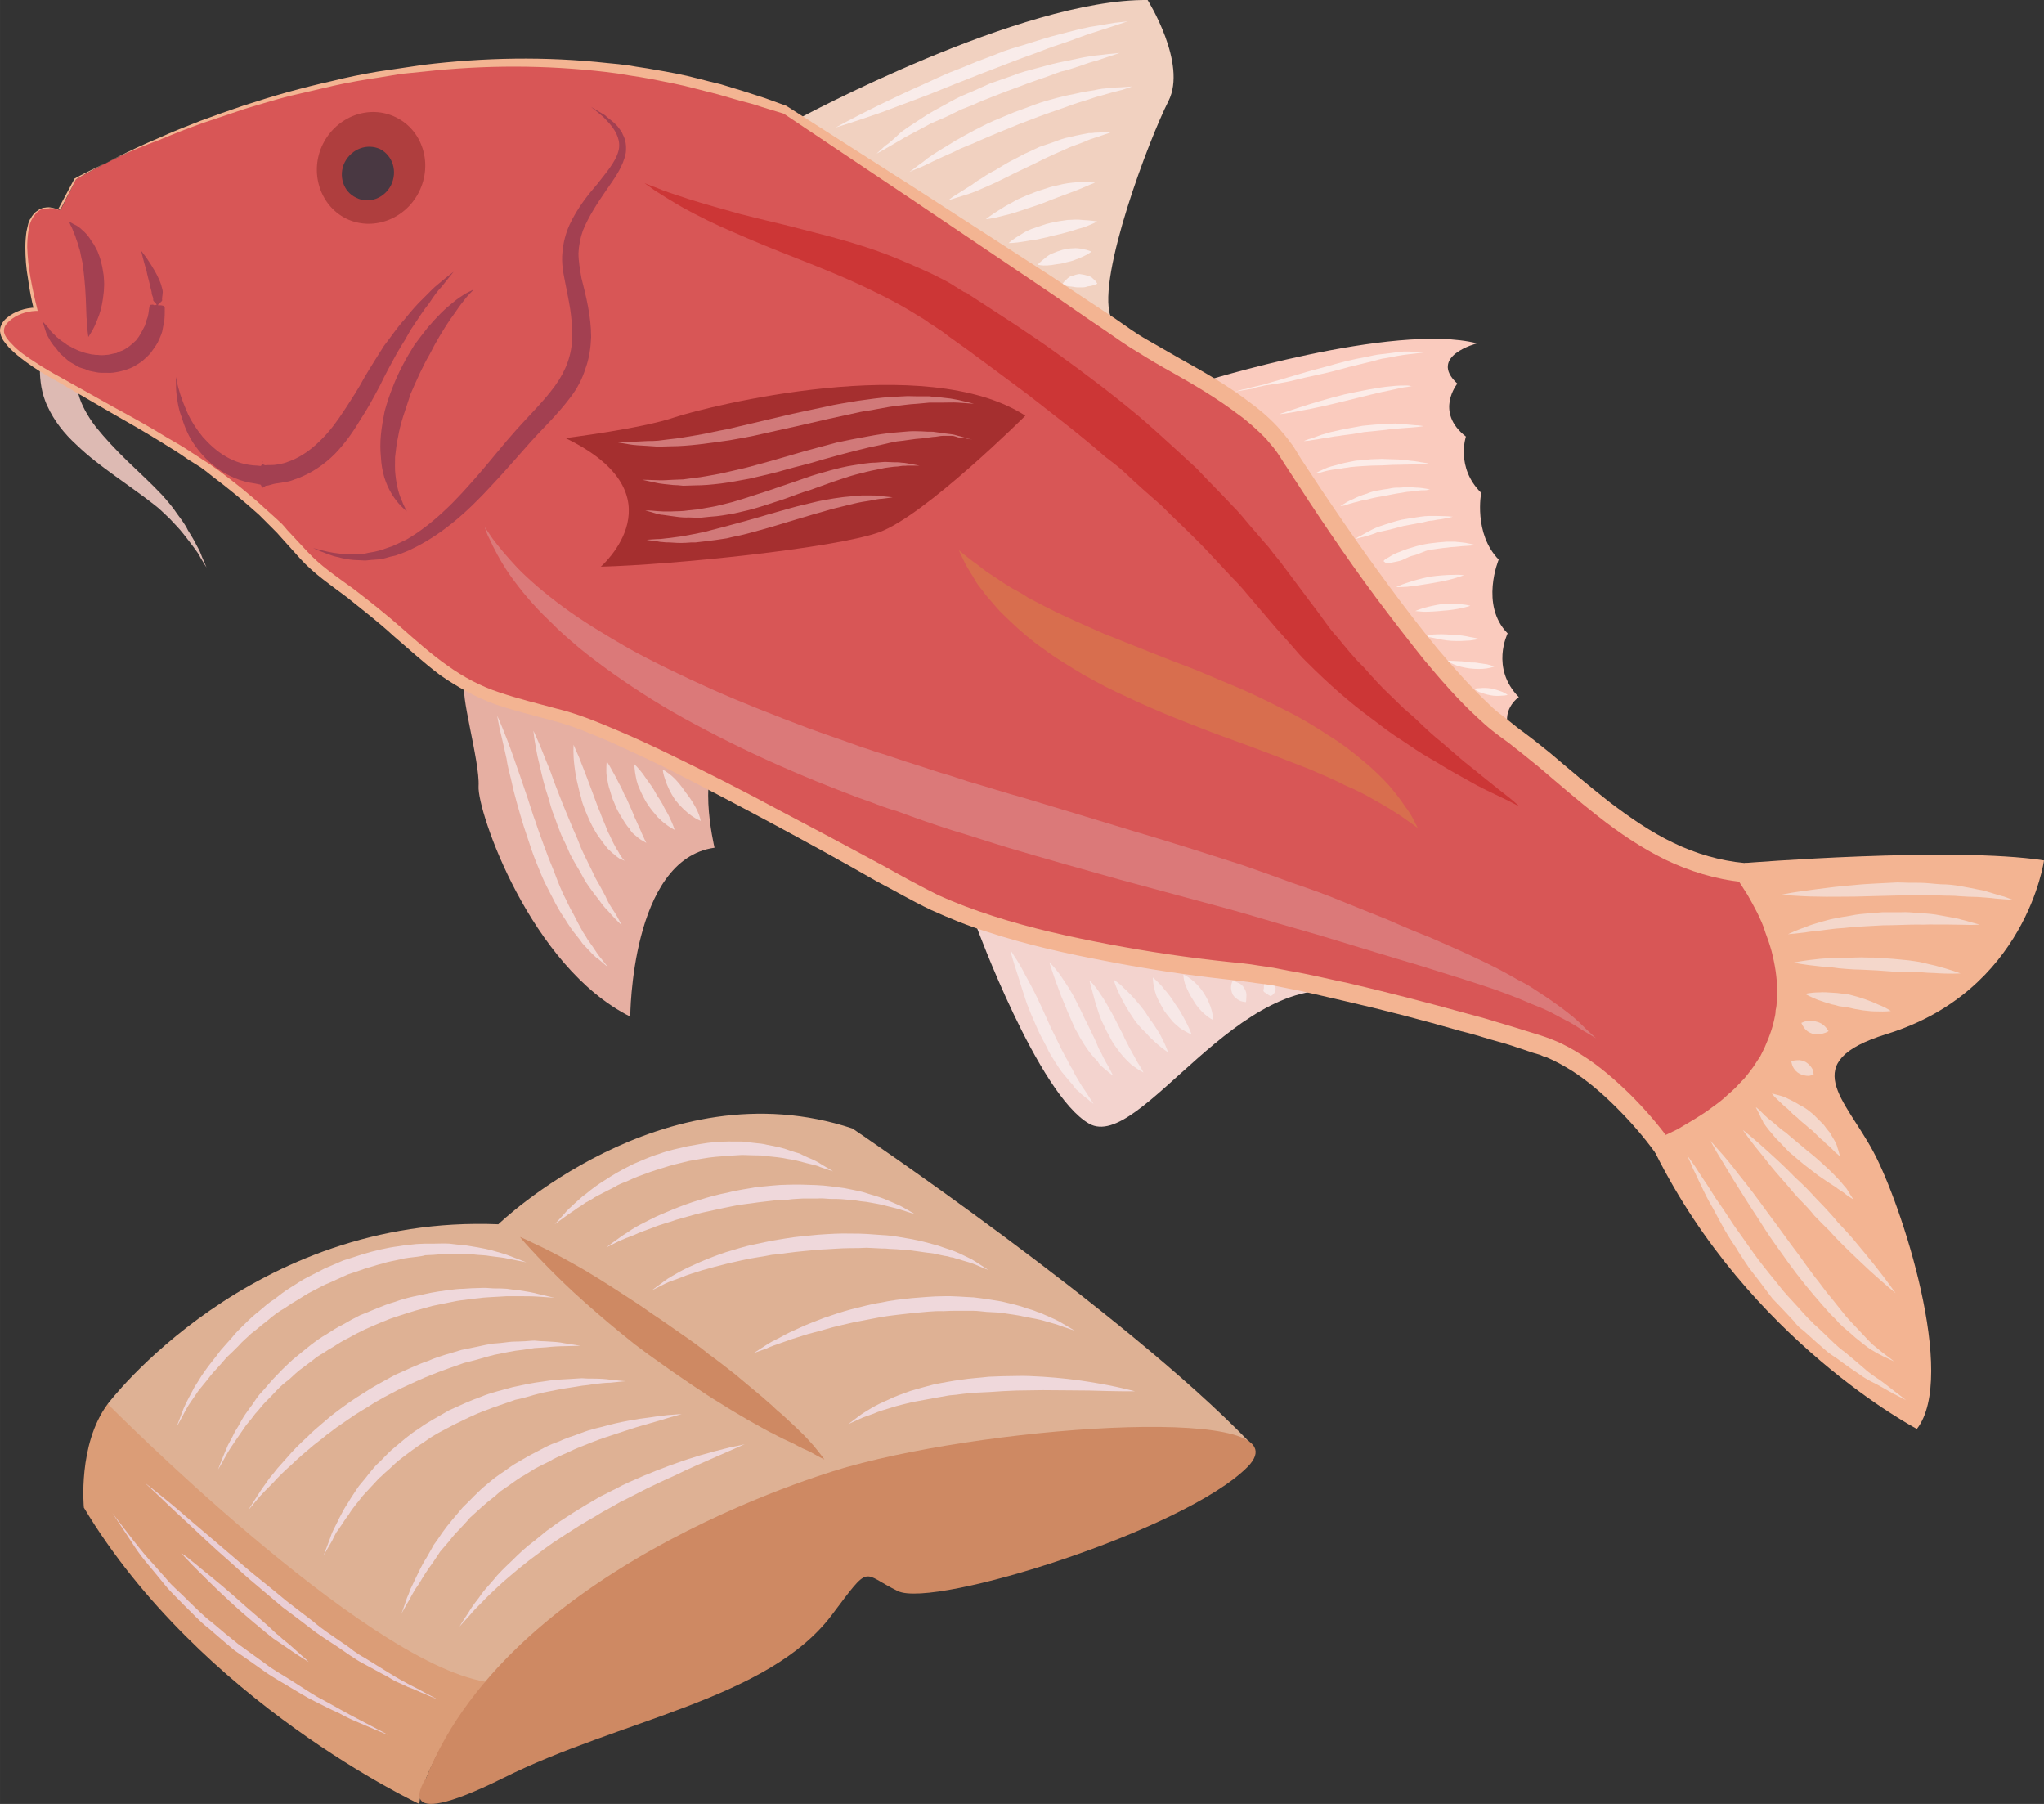 <?xml version="1.0" encoding="UTF-8" standalone="no"?>
<svg
   xmlns:dc="http://purl.org/dc/elements/1.1/"
   xmlns:cc="http://creativecommons.org/ns#"
   xmlns:rdf="http://www.w3.org/1999/02/22-rdf-syntax-ns#"
   xmlns:svg="http://www.w3.org/2000/svg"
   xmlns="http://www.w3.org/2000/svg"
   id="svg183"
   viewBox="0 0 5484 4839.037"
   style="clip-rule:evenodd;fill-rule:evenodd;image-rendering:optimizeQuality;shape-rendering:geometricPrecision;text-rendering:geometricPrecision"
   version="1.1"
   height="48.39mm"
   width="54.84mm"
   xml:space="preserve"><rect x="0" y="0" width="5484" height="4839.037" fill="#333333" stroke="none"/>
 <defs
   id="defs4">
  <style
   id="style2"
   type="text/css">
   <![CDATA[
    .fil1 {fill:#DB9D77;fill-rule:nonzero}
    .fil15 {fill:#493842;fill-rule:nonzero}
    .fil12 {fill:#A34051;fill-rule:nonzero}
    .fil13 {fill:#A52F2F;fill-rule:nonzero}
    .fil14 {fill:#AF3E3E;fill-rule:nonzero}
    .fil16 {fill:#CC3636;fill-rule:nonzero}
    .fil2 {fill:#CE8963;fill-rule:nonzero}
    .fil19 {fill:#D17979;fill-rule:nonzero}
    .fil11 {fill:#D85656;fill-rule:nonzero}
    .fil17 {fill:#D86E4E;fill-rule:nonzero}
    .fil18 {fill:#DB7979;fill-rule:nonzero}
    .fil5 {fill:#DDBAB3;fill-rule:nonzero}
    .fil0 {fill:#DEB194;fill-rule:nonzero}
    .fil9 {fill:#E6AFA2;fill-rule:nonzero}
    .fil4 {fill:#EACED5;fill-rule:nonzero}
    .fil3 {fill:#EFD8DB;fill-rule:nonzero}
    .fil6 {fill:#F1D1C0;fill-rule:nonzero}
    .fil20 {fill:#F2DAD6;fill-rule:nonzero}
    .fil8 {fill:#F3B492;fill-rule:nonzero}
    .fil10 {fill:#F3D3CE;fill-rule:nonzero}
    .fil24 {fill:#F4D7CB;fill-rule:nonzero}
    .fil23 {fill:#F7E8E7;fill-rule:nonzero}
    .fil21 {fill:#F9ECEA;fill-rule:nonzero}
    .fil7 {fill:#FACBBE;fill-rule:nonzero}
    .fil22 {fill:#FCECE8;fill-rule:nonzero}
   ]]>
  </style>
 </defs>
 <g
   transform="translate(-7775,-12303.963)"
   id="Vrstva_x0020_1">
  <g
   id="_488284832">
   <path
   style="fill:#deb194;fill-rule:nonzero"
   id="path7"
   d="m 8064,16070 c 0,0 383,-509 1048,-482 0,0 440,-426 950,-257 0,0 724,488 1065,841 0,0 -561,190 -585,183 -23,-7 -520,156 -520,156 0,0 -637,305 -667,305 -29,0 -381,149 -428,128 -46,-20 -423,-337 -423,-337 l -306,-300 z"
   class="fil0" />
   <path
   style="fill:#db9d77;fill-rule:nonzero"
   id="path9"
   d="m 8900,17143 c 0,0 -587,-273 -900,-795 0,0 -17,-169 64,-278 0,0 682,689 1013,745 0,0 -168,214 -177,328 z"
   class="fil1" />
   <path
   style="fill:#ce8963;fill-rule:nonzero"
   id="path11"
   d="m 10048,16239 c 0,0 -895,245 -1130,835 0,0 -107,155 206,0 313,-157 711,-211 882,-437 107,-142 79,-113 178,-65 98,47 769,-163 938,-333 167,-169 -666,-115 -1074,0 z"
   class="fil2" />
   <path
   style="fill:#ce8963;fill-rule:nonzero"
   id="path13"
   d="m 9170,15622 c 0,0 15,6 39,18 26,12 60,29 101,52 42,23 88,52 137,84 25,16 51,33 76,51 26,17 51,35 77,53 26,18 52,36 76,56 25,18 49,37 72,55 23,19 45,38 67,56 10,8 20,18 30,26 9,9 19,18 29,26 17,16 34,31 48,45 14,13 26,27 36,38 19,23 29,37 29,37 0,0 -15,-7 -39,-21 -12,-5 -27,-12 -43,-21 -17,-8 -37,-17 -57,-28 -11,-5 -21,-11 -32,-17 -11,-6 -23,-13 -34,-19 -24,-14 -48,-28 -73,-44 -25,-15 -51,-32 -76,-49 -26,-18 -52,-35 -78,-54 -26,-18 -52,-37 -77,-56 -24,-19 -48,-39 -71,-58 -46,-39 -88,-76 -123,-110 -35,-34 -64,-64 -83,-85 -20,-21 -31,-35 -31,-35 z"
   class="fil2" />
   <path
   style="fill:#efd8db;fill-rule:nonzero"
   id="path15"
   d="m 9187,15690 c 0,0 -16,-3 -46,-9 -14,-4 -33,-5 -53,-8 -10,-2 -20,-2 -32,-3 -12,-1 -24,-3 -36,-3 -26,0 -53,0 -82,3 -7,0 -14,1 -22,1 -6,2 -14,3 -21,4 -15,2 -31,3 -46,7 -16,4 -32,6 -47,11 -16,4 -31,9 -48,14 -15,5 -31,11 -47,16 -15,7 -31,14 -46,21 -16,6 -31,15 -47,23 -15,7 -29,17 -44,26 -15,8 -28,19 -43,27 -14,9 -27,20 -39,30 -7,5 -14,11 -20,16 -6,5 -12,10 -19,15 -11,11 -24,21 -34,33 -11,11 -21,21 -32,31 -10,12 -19,22 -29,33 -9,9 -17,20 -25,30 -7,9 -16,19 -22,27 -13,20 -25,35 -33,50 -15,29 -25,46 -25,46 0,0 7,-18 19,-50 7,-16 17,-34 28,-55 6,-10 13,-20 20,-32 8,-11 15,-22 24,-33 9,-11 18,-23 27,-35 10,-11 20,-23 31,-35 10,-13 22,-24 34,-36 12,-12 24,-23 38,-34 13,-11 26,-23 41,-32 14,-11 28,-22 43,-31 15,-9 30,-20 46,-28 16,-8 32,-16 47,-24 17,-7 33,-14 49,-21 17,-5 34,-11 50,-16 33,-10 66,-18 98,-22 17,-3 32,-4 48,-6 8,0 15,-1 23,-1 8,0 15,0 23,0 14,0 29,-1 43,0 14,2 27,3 40,4 26,4 49,8 70,13 20,6 38,10 52,16 28,11 44,17 44,17 z"
   class="fil3" />
   <path
   style="fill:#efd8db;fill-rule:nonzero"
   id="path17"
   d="m 9263,15785 c 0,0 -17,-1 -46,-3 -14,-1 -31,-1 -51,-1 -10,0 -21,0 -32,0 -11,1 -22,1 -35,2 -12,1 -25,1 -37,3 -13,1 -27,3 -41,5 -13,1 -28,4 -42,7 -15,3 -29,6 -44,9 -29,8 -60,16 -91,27 -30,9 -60,23 -90,36 -15,7 -30,15 -44,23 -15,7 -29,16 -43,25 -7,4 -14,8 -21,13 -7,4 -14,9 -21,13 -12,10 -26,20 -38,29 -13,9 -25,21 -36,31 -12,9 -24,19 -34,30 -10,11 -20,21 -30,31 -10,10 -18,22 -27,31 -8,11 -16,21 -24,30 -7,10 -14,20 -20,29 -6,9 -12,17 -17,25 -6,8 -10,16 -14,22 -16,29 -25,44 -25,44 0,0 6,-17 19,-48 4,-7 6,-16 11,-24 5,-9 10,-18 15,-29 6,-9 12,-20 18,-31 6,-11 14,-22 22,-33 9,-11 16,-24 25,-35 10,-11 20,-22 30,-34 10,-12 22,-23 33,-35 12,-11 23,-23 36,-33 26,-21 52,-44 82,-61 14,-9 29,-19 44,-26 15,-9 30,-17 46,-25 31,-12 62,-27 94,-36 32,-12 64,-17 95,-24 15,-3 30,-5 45,-7 15,-2 30,-4 44,-4 14,-1 28,-2 42,-2 13,-1 26,0 38,1 13,0 24,0 36,1 12,2 22,3 32,4 20,3 38,6 52,10 28,7 44,10 44,10 z"
   class="fil3" />
   <path
   style="fill:#efd8db;fill-rule:nonzero"
   id="path19"
   d="m 9332,15914 c 0,0 -15,0 -43,1 -14,0 -31,1 -49,3 -10,1 -20,1 -31,2 -10,2 -21,3 -33,5 -23,2 -48,8 -74,13 -13,3 -26,7 -40,11 -13,4 -27,7 -42,11 -27,10 -56,19 -85,31 -29,11 -57,25 -86,38 -28,15 -57,29 -84,47 -13,8 -27,16 -39,24 -13,9 -26,18 -38,26 -14,9 -25,19 -37,27 -11,10 -23,18 -34,27 -21,18 -42,35 -60,53 -9,8 -18,16 -26,24 -8,8 -16,16 -23,24 -14,14 -27,27 -37,38 -19,23 -30,36 -30,36 0,0 9,-15 26,-41 8,-13 19,-28 31,-45 7,-8 14,-17 21,-26 8,-9 16,-18 25,-28 17,-20 36,-39 58,-59 10,-11 22,-20 33,-30 12,-10 23,-20 36,-30 25,-19 51,-38 79,-55 27,-18 56,-33 85,-49 30,-13 60,-28 90,-38 29,-13 60,-20 88,-29 15,-3 29,-6 44,-9 13,-3 27,-6 41,-8 14,-1 27,-2 40,-4 13,-2 25,-1 37,-2 12,0 23,-2 34,-2 11,1 21,2 31,2 19,1 36,2 49,5 28,4 43,7 43,7 z"
   class="fil3" />
   <path
   style="fill:#efd8db;fill-rule:nonzero"
   id="path21"
   d="m 9454,16009 c 0,0 -15,1 -41,4 -13,0 -29,2 -47,4 -9,2 -19,3 -29,4 -10,2 -20,3 -31,5 -22,3 -46,8 -71,13 -12,3 -26,6 -38,10 -13,4 -26,7 -40,10 -27,10 -54,18 -81,29 -28,10 -55,24 -82,37 -26,14 -54,27 -78,45 -25,16 -49,34 -72,52 -11,9 -21,20 -32,29 -5,4 -10,9 -15,14 -6,4 -10,10 -15,15 -9,10 -18,19 -27,29 -9,9 -16,20 -24,29 -7,9 -14,18 -20,28 -7,9 -12,17 -18,26 -5,8 -11,16 -16,23 -4,8 -8,15 -11,22 -15,25 -23,40 -23,40 0,0 6,-16 17,-45 2,-6 5,-15 9,-23 4,-8 8,-16 13,-26 4,-9 10,-19 15,-29 6,-11 13,-20 19,-31 7,-10 14,-22 22,-33 8,-10 18,-21 26,-32 5,-6 10,-12 14,-17 5,-6 10,-11 16,-16 10,-10 20,-21 32,-32 23,-19 47,-41 73,-57 26,-19 54,-33 81,-49 29,-13 56,-26 85,-36 28,-12 58,-18 85,-26 28,-6 55,-12 81,-15 13,-2 26,-4 38,-5 12,-1 23,-1 35,-2 11,-1 22,-1 32,-2 11,1 20,1 30,1 18,0 34,1 47,3 26,3 41,4 41,4 z"
   class="fil3" />
   <path
   style="fill:#efd8db;fill-rule:nonzero"
   id="path23"
   d="m 9604,16097 c 0,0 -14,4 -38,11 -12,4 -27,8 -44,13 -17,5 -36,10 -57,17 -21,7 -43,14 -67,22 -24,8 -48,18 -73,28 -13,5 -25,12 -38,17 -12,6 -26,11 -38,19 -13,6 -26,13 -38,19 -13,8 -25,16 -38,23 -13,8 -24,17 -36,25 l -19,13 -16,14 c -24,18 -45,38 -66,57 -9,11 -19,21 -28,31 -10,10 -19,20 -27,31 -9,10 -17,20 -25,29 -7,11 -14,21 -20,30 -15,20 -26,38 -36,55 -5,8 -11,15 -15,23 -4,7 -8,14 -11,20 -15,25 -22,39 -22,39 0,0 6,-16 15,-43 3,-6 6,-14 9,-23 4,-8 8,-16 12,-25 9,-18 18,-39 31,-59 6,-11 13,-22 19,-34 8,-11 16,-22 23,-33 16,-23 36,-45 55,-68 21,-20 42,-44 66,-63 l 18,-15 18,-13 c 13,-8 25,-18 38,-26 14,-8 27,-16 40,-23 13,-7 27,-14 40,-21 13,-7 26,-12 40,-17 13,-6 26,-11 39,-15 14,-5 26,-10 39,-14 13,-4 25,-7 38,-10 24,-7 47,-12 69,-16 21,-4 41,-7 59,-9 17,-3 32,-4 45,-6 25,-2 39,-3 39,-3 z"
   class="fil3" />
   <path
   style="fill:#efd8db;fill-rule:nonzero"
   id="path25"
   d="m 9773,16178 c 0,0 -52,23 -130,57 -20,9 -40,18 -62,29 -22,9 -45,21 -69,32 -24,12 -48,25 -73,37 -12,7 -24,14 -37,21 -12,6 -24,14 -36,21 -25,14 -49,29 -72,44 -12,8 -24,16 -35,23 -11,8 -23,16 -33,24 -11,8 -21,16 -32,24 -10,8 -20,16 -30,24 -19,16 -37,31 -53,46 -16,15 -31,29 -43,42 -13,13 -24,24 -32,34 -18,20 -28,31 -28,31 0,0 8,-14 23,-36 7,-12 16,-25 28,-40 5,-7 11,-16 18,-24 7,-8 14,-16 21,-24 14,-18 32,-35 51,-53 18,-18 38,-37 60,-53 11,-9 22,-18 33,-27 12,-8 23,-17 35,-25 24,-16 48,-31 73,-46 13,-7 25,-15 38,-22 13,-6 25,-13 38,-19 25,-14 50,-24 75,-35 24,-10 49,-20 71,-28 23,-8 44,-16 65,-22 20,-7 39,-11 55,-16 17,-4 31,-8 43,-11 24,-4 38,-8 38,-8 z"
   class="fil3" />
   <path
   style="fill:#efd8db;fill-rule:nonzero"
   id="path27"
   d="m 9263,15588 c 0,0 9,-9 25,-27 7,-9 18,-19 30,-30 6,-5 12,-11 19,-17 8,-6 15,-11 23,-18 15,-12 34,-24 53,-36 19,-12 40,-23 62,-34 22,-9 45,-20 69,-27 24,-9 49,-14 74,-20 25,-4 50,-10 74,-11 26,-3 50,-2 74,-2 12,1 23,3 35,4 11,1 22,2 33,5 22,4 42,8 60,15 9,3 18,6 26,8 8,4 16,8 23,11 15,6 27,12 37,19 19,11 30,18 30,18 0,0 -12,-4 -33,-11 -10,-5 -23,-7 -38,-11 -7,-2 -15,-4 -23,-6 -8,-2 -17,-4 -26,-5 -18,-4 -38,-6 -59,-8 -10,-2 -21,-2 -32,-2 -11,0 -22,-1 -33,-1 -23,1 -47,3 -71,5 -23,2 -47,7 -71,11 -24,6 -48,11 -71,19 -24,7 -46,15 -67,23 -11,4 -22,10 -32,14 -11,4 -21,8 -30,14 -19,10 -38,19 -54,28 -8,6 -17,10 -24,14 -7,5 -14,10 -21,14 -12,9 -24,16 -33,23 -19,14 -29,21 -29,21 z"
   class="fil3" />
   <path
   style="fill:#efd8db;fill-rule:nonzero"
   id="path29"
   d="m 9402,15650 c 0,0 11,-9 31,-23 10,-8 23,-15 37,-25 14,-9 32,-18 50,-27 19,-10 39,-18 61,-27 22,-9 46,-18 70,-25 25,-8 50,-15 77,-20 26,-7 53,-10 79,-15 27,-2 54,-6 81,-6 26,-1 53,0 78,1 26,1 50,5 74,8 23,5 45,8 64,15 20,6 38,11 53,18 16,7 29,12 40,18 21,12 33,19 33,19 0,0 -13,-4 -35,-11 -11,-4 -26,-7 -41,-11 -16,-5 -34,-7 -54,-11 -10,-1 -20,-2 -30,-4 -11,-1 -22,-2 -33,-3 -11,-1 -23,-1 -35,-1 -12,-1 -24,-2 -36,-1 -13,0 -26,0 -38,0 -13,1 -26,1 -38,3 -26,0 -53,4 -79,7 -26,4 -52,6 -78,12 -13,3 -26,5 -38,8 -12,3 -24,5 -37,8 -24,6 -47,13 -69,19 -22,8 -44,13 -62,21 -19,7 -37,13 -51,20 -16,6 -29,11 -40,16 -22,11 -34,17 -34,17 z"
   class="fil3" />
   <path
   style="fill:#efd8db;fill-rule:nonzero"
   id="path31"
   d="m 9524,15765 c 0,0 12,-9 34,-25 10,-8 24,-15 41,-25 16,-9 35,-17 55,-26 21,-9 44,-18 68,-26 25,-7 50,-16 77,-21 14,-3 28,-6 42,-9 13,-2 28,-5 42,-7 29,-5 58,-7 87,-10 30,-2 59,-4 88,-3 14,0 29,0 43,1 14,1 28,2 42,3 27,1 54,7 79,11 25,5 48,11 69,17 22,8 41,13 58,21 16,8 31,14 43,22 22,14 35,23 35,23 0,0 -14,-6 -38,-16 -12,-5 -27,-8 -44,-14 -4,-1 -9,-2 -13,-4 -5,0 -9,-1 -14,-3 -10,-1 -20,-4 -31,-6 -10,-3 -21,-3 -33,-5 -12,-2 -23,-3 -36,-5 -12,-1 -25,-2 -37,-3 -7,0 -13,-1 -20,-1 -7,-1 -13,-1 -20,-1 -13,-1 -27,-1 -41,-2 -14,1 -28,1 -42,1 -28,0 -57,3 -85,4 -29,3 -58,5 -86,9 -14,2 -28,4 -42,5 -14,3 -27,5 -40,7 -27,4 -53,11 -77,16 -24,6 -47,12 -68,18 -21,7 -40,12 -56,19 -17,7 -32,11 -44,17 -23,12 -36,18 -36,18 z"
   class="fil3" />
   <path
   style="fill:#efd8db;fill-rule:nonzero"
   id="path33"
   d="m 9796,15934 c 0,0 12,-7 33,-21 10,-7 24,-14 40,-22 15,-9 33,-17 53,-26 19,-9 41,-17 64,-26 23,-8 47,-16 73,-23 26,-6 52,-14 80,-18 27,-6 54,-9 83,-12 27,-2 56,-5 83,-5 28,-1 55,2 82,3 26,3 52,7 75,11 24,6 46,10 66,18 11,3 21,6 30,10 9,2 17,7 25,10 16,7 30,13 41,20 22,13 34,20 34,20 0,0 -13,-4 -36,-12 -12,-5 -26,-8 -42,-13 -16,-5 -35,-8 -56,-12 -20,-5 -42,-7 -65,-11 -12,-1 -24,-1 -37,-2 -12,-1 -24,-3 -37,-3 -13,0 -26,0 -39,0 -13,0 -26,0 -40,1 -27,-1 -54,3 -81,5 -27,3 -55,6 -82,10 -26,5 -53,10 -78,15 -25,6 -50,11 -73,18 -22,7 -44,11 -64,18 -20,6 -38,12 -54,18 -17,6 -30,10 -42,16 -23,8 -36,13 -36,13 z"
   class="fil3" />
   <path
   style="fill:#efd8db;fill-rule:nonzero"
   id="path35"
   d="m 10051,16124 c 0,0 10,-7 28,-21 9,-7 21,-14 34,-22 14,-8 30,-16 47,-23 17,-9 37,-15 58,-23 20,-6 42,-12 65,-18 23,-4 47,-9 71,-12 25,-4 49,-5 74,-8 24,-1 49,-2 74,-2 24,-1 48,1 71,2 47,3 89,8 126,14 37,6 67,12 88,17 22,5 33,8 33,8 0,0 -12,0 -33,0 -22,0 -53,-1 -90,-2 -36,0 -79,-1 -125,-1 -22,0 -46,1 -70,1 -24,1 -48,2 -72,4 -24,1 -49,2 -72,5 -12,2 -24,3 -36,4 -11,2 -23,4 -34,6 -22,4 -44,8 -65,12 -20,5 -39,9 -57,15 -17,5 -34,10 -47,16 -14,5 -27,9 -37,14 -20,9 -31,14 -31,14 z"
   class="fil3" />
   <path
   style="fill:#eaced5;fill-rule:nonzero"
   id="path37"
   d="m 8076,16362 c 0,0 9,12 26,34 8,11 19,24 30,39 12,15 25,32 40,49 16,17 32,36 50,56 16,20 38,37 58,58 21,20 41,41 65,59 22,19 45,38 69,57 24,17 48,35 72,52 23,18 48,31 71,46 24,15 46,30 68,43 22,12 43,23 62,34 39,22 72,38 94,50 23,12 36,19 36,19 0,0 -14,-5 -37,-15 -12,-5 -26,-11 -42,-18 -17,-7 -35,-15 -54,-26 -21,-9 -42,-20 -64,-31 -23,-11 -46,-26 -70,-40 -23,-14 -49,-28 -73,-46 -24,-17 -48,-34 -73,-51 -23,-19 -46,-39 -69,-59 -24,-18 -44,-41 -65,-61 -20,-21 -40,-39 -57,-61 -17,-21 -33,-40 -48,-58 -15,-18 -27,-36 -38,-53 -10,-16 -20,-30 -27,-41 -15,-23 -24,-36 -24,-36 z"
   class="fil4" />
   <path
   style="fill:#eaced5;fill-rule:nonzero"
   id="path39"
   d="m 8950,16863 c 0,0 -14,-6 -38,-16 -12,-5 -26,-12 -43,-18 -8,-4 -17,-8 -26,-12 -10,-4 -19,-10 -29,-16 -20,-10 -42,-23 -65,-35 -23,-12 -45,-29 -69,-45 -24,-16 -49,-31 -73,-50 -24,-19 -49,-37 -74,-56 -24,-20 -47,-40 -71,-60 -23,-19 -45,-39 -67,-59 -45,-39 -84,-76 -118,-108 -35,-32 -63,-59 -83,-78 -20,-19 -32,-30 -32,-30 0,0 12,10 34,27 21,17 51,41 86,72 35,30 77,65 121,103 22,19 45,39 69,58 24,19 47,38 71,58 25,19 49,38 73,56 23,20 48,36 71,52 12,8 24,16 35,25 5,4 11,7 16,11 6,4 12,7 17,10 23,14 43,27 63,39 19,12 37,22 54,31 16,8 30,15 42,22 23,12 36,19 36,19 z"
   class="fil4" />
   <path
   style="fill:#eaced5;fill-rule:nonzero"
   id="path41"
   d="m 8261,16470 c 0,0 6,4 16,11 9,8 23,18 39,32 33,26 76,62 118,100 21,18 43,37 62,54 10,9 19,19 28,25 9,9 18,16 26,22 16,14 29,26 38,34 10,8 15,14 15,14 0,0 -6,-4 -16,-10 -11,-7 -25,-16 -42,-28 -9,-6 -18,-12 -28,-19 -10,-6 -20,-15 -30,-23 -21,-17 -42,-35 -63,-53 -43,-38 -83,-77 -113,-107 -15,-15 -28,-28 -37,-38 -8,-8 -13,-14 -13,-14 z"
   class="fil4" />
  </g>
 </g>
 <g
   transform="translate(-7775,-12303.963)"
   id="Vrstva_x0020_1_0">
  <path
   style="fill:#ddbab3;fill-rule:nonzero"
   id="path46"
   d="m 7989,13283 c 0,0 -1,2 -2,7 -1,2 -2,5 -3,9 0,2 -1,4 -1,7 -2,6 -3,15 -3,24 1,10 2,21 6,33 7,26 23,56 46,86 25,31 54,62 86,93 31,30 64,60 93,91 14,16 28,32 39,49 11,15 22,29 29,44 9,15 17,27 23,40 7,12 12,23 15,32 8,18 12,28 12,28 0,0 -6,-9 -16,-26 -4,-9 -11,-18 -19,-29 -8,-11 -17,-22 -27,-35 -10,-13 -23,-26 -36,-40 -13,-12 -26,-26 -42,-38 -33,-26 -68,-50 -105,-77 -36,-26 -72,-53 -104,-84 -33,-30 -60,-65 -77,-102 -9,-18 -14,-37 -17,-53 -3,-18 -4,-33 -4,-46 1,-7 2,-13 2,-18 0,-4 1,-7 1,-10 1,-5 1,-8 1,-8 z"
   class="fil5" />
  <path
   style="fill:#f1d1c0;fill-rule:nonzero"
   id="path48"
   d="m 9918,12622 c 0,0 597,-322 936,-318 0,0 107,170 56,271 -52,102 -191,470 -156,576 l 20,68 c 0,0 -178,-84 -187,-94 -10,-10 -253,-183 -253,-183 0,0 -263,-151 -276,-153 -14,-2 -142,-105 -142,-105 z"
   class="fil6" />
  <path
   style="fill:#facbbe;fill-rule:nonzero"
   id="path50"
   d="m 10998,13329 c 0,0 516,-161 740,-104 0,0 -133,34 -53,108 0,0 -62,76 23,142 0,0 -28,83 41,151 0,0 -21,109 47,179 0,0 -51,122 24,198 0,0 -47,93 30,171 0,0 -53,35 -22,98 31,62 -17,-5 -17,-5 l -45,49 -160,-80 -144,-201 c 0,0 -62,-124 -84,-140 -23,-15 -155,-180 -175,-190 -19,-10 -113,-259 -138,-265 -24,-6 -67,-111 -67,-111 z"
   class="fil7" />
  <path
   style="fill:#f3b492;fill-rule:nonzero"
   id="path52"
   d="m 12456,14619 c 0,0 559,-45 803,-7 0,0 -48,351 -423,466 -241,75 -111,173 -35,315 76,141 226,604 117,744 0,0 -450,-235 -702,-741 z"
   class="fil8" />
  <path
   style="fill:#e6afa2;fill-rule:nonzero"
   id="path54"
   d="m 9024,14141 c -19,11 39,206 35,272 -4,67 139,484 407,618 0,0 1,-422 226,-453 0,0 -55,-232 33,-251 0,0 -493,-320 -701,-186 z"
   class="fil9" />
  <path
   style="fill:#f3d3ce;fill-rule:nonzero"
   id="path56"
   d="m 10394,14787 c 0,0 166,453 303,531 137,78 403,-428 706,-349 l -78,-111 -337,-57 -316,-108 -227,-8 -70,39 z"
   class="fil10" />
  <path
   style="fill:#d85656;fill-rule:nonzero"
   id="path58"
   d="m 7979,12785 c 0,0 932,-561 1900,-182 0,0 803,516 908,594 103,78 347,173 439,316 90,143 401,616 588,748 187,132 367,358 640,384 0,0 370,470 -217,736 0,0 -148,-211 -321,-270 -171,-60 -638,-182 -800,-198 -164,-17 -632,-74 -882,-213 -251,-138 -769,-426 -960,-477 -189,-49 -249,-59 -410,-205 -161,-145 -224,-163 -289,-241 -65,-78 -151,-153 -241,-218 -92,-65 -235,-142 -321,-192 -85,-49 -252,-132 -231,-187 9,-24 49,-46 89,-46 0,0 -88,-323 66,-266 z"
   class="fil11" />
  <path
   style="fill:#a34051;fill-rule:nonzero"
   id="path60"
   d="m 8615,13774 c 0,0 7,2 19,5 12,3 31,8 53,10 5,0 11,1 18,2 6,1 13,-1 20,-1 7,0 14,0 20,0 8,0 15,-3 23,-4 8,-1 16,-3 24,-5 8,-2 15,-5 24,-8 4,-1 8,-3 12,-4 4,-2 8,-4 13,-6 8,-4 17,-8 25,-12 33,-19 67,-45 99,-75 33,-30 64,-65 97,-103 32,-37 64,-78 99,-117 35,-39 74,-77 103,-117 29,-40 46,-84 46,-132 1,-24 -2,-51 -5,-73 -4,-25 -9,-48 -14,-74 -5,-25 -10,-51 -7,-79 2,-26 9,-52 19,-74 21,-45 49,-80 75,-110 24,-31 48,-58 56,-87 8,-27 -6,-53 -20,-70 -7,-9 -14,-15 -20,-22 -7,-6 -13,-11 -18,-15 -10,-8 -15,-12 -15,-12 0,0 6,3 17,10 5,3 12,7 20,12 6,6 15,12 24,20 4,4 9,8 13,14 4,6 9,11 11,18 8,14 10,31 8,49 -7,37 -30,68 -53,101 -22,32 -46,68 -62,107 -7,20 -11,40 -12,61 0,22 4,43 8,67 12,47 26,102 26,158 -1,27 -5,57 -15,84 -9,29 -23,55 -40,77 -35,47 -73,82 -107,120 -35,39 -68,78 -103,115 -34,37 -69,72 -105,101 -37,30 -74,54 -112,72 -9,5 -19,8 -28,12 -5,1 -9,3 -14,5 -4,1 -9,2 -14,3 -9,3 -18,5 -26,7 -9,1 -18,1 -27,2 -8,1 -16,2 -24,1 -7,0 -15,-1 -22,-1 -7,-1 -14,-1 -21,-3 -6,-1 -13,-2 -18,-4 -23,-4 -40,-13 -52,-17 -11,-5 -18,-8 -18,-8 z"
   class="fil12" />
  <path
   style="fill:#a52f2f;fill-rule:nonzero"
   id="path62"
   d="m 9292,13479 c 0,0 204,-25 294,-56 89,-29 673,-177 940,-4 0,0 -270,269 -393,313 -122,43 -553,87 -746,92 0,0 221,-192 -95,-345 z"
   class="fil13" />
  <path
   style="fill:#a34051;fill-rule:nonzero"
   id="path64"
   d="m 7889,13166 c 0,0 7,7 18,20 4,8 13,14 20,22 2,1 4,3 6,5 3,2 5,4 8,6 5,3 9,6 14,10 12,6 24,14 38,18 7,3 15,5 21,6 4,1 7,2 11,2 4,1 8,1 12,1 7,1 15,1 23,0 8,0 15,-3 22,-4 l 6,-1 5,-3 c 4,-1 7,-3 11,-4 7,-3 13,-8 19,-12 6,-5 12,-10 17,-15 5,-6 9,-12 13,-19 4,-7 7,-14 11,-21 2,-8 4,-15 7,-22 2,-7 3,-15 4,-23 l 1,-6 1,-3 v -1 l 9,-1 c 0,3 9,1 9,1 v 0 0 c 0,-5 -9,-9 -9,-13 1,-9 -5,-14 -4,-20 -1,-7 -4,-14 -5,-21 -3,-14 -7,-26 -9,-38 -3,-10 -6,-20 -8,-28 -4,-17 -7,-26 -7,-26 0,0 6,7 16,21 5,8 11,16 17,27 6,9 12,21 18,35 3,7 5,15 7,23 2,8 -2,19 -1,27 1,4 -12,10 -11,14 h -4 v 0 h 12 l 5,1 3,1 2,3 v 7 c 0,10 0,19 -1,28 -2,10 -4,20 -6,31 -3,10 -8,20 -12,29 -5,9 -12,18 -19,28 -7,8 -16,16 -24,23 -10,6 -19,13 -29,17 -5,2 -11,4 -16,6 l -8,2 -8,2 c -11,2 -21,4 -32,3 -5,0 -11,0 -16,0 -5,0 -10,-1 -15,-2 -5,-1 -10,-2 -15,-3 -4,-1 -9,-3 -13,-5 -10,-3 -19,-5 -26,-11 -8,-5 -16,-8 -22,-14 -7,-6 -12,-11 -18,-16 -5,-6 -10,-12 -14,-18 -3,-2 -5,-5 -7,-8 -2,-2 -3,-5 -5,-7 -6,-11 -12,-20 -14,-29 -5,-16 -8,-25 -8,-25 z"
   class="fil12" />
  <path
   style="fill:#a34051;fill-rule:nonzero"
   id="path66"
   d="m 7961,12899 c 0,0 5,2 13,7 5,2 10,5 15,9 5,5 12,10 17,16 6,6 11,14 16,22 6,7 10,17 15,26 4,10 8,21 10,31 3,11 4,21 6,32 1,12 2,23 1,34 0,11 -2,20 -3,30 -3,21 -8,39 -14,53 -6,16 -12,28 -17,36 -5,8 -8,13 -8,13 0,0 -1,-6 -2,-15 -1,-10 -1,-23 -3,-38 -1,-31 -2,-69 -6,-107 -1,-10 -2,-19 -3,-27 -1,-10 -3,-19 -5,-27 -2,-9 -3,-18 -6,-25 -2,-8 -4,-15 -7,-22 -2,-7 -4,-13 -7,-19 -2,-5 -4,-11 -6,-15 -5,-8 -6,-14 -6,-14 z"
   class="fil12" />
  <path
   style="fill:#a34051;fill-rule:nonzero"
   id="path68"
   d="m 9046,13080 c 0,0 -2,2 -5,6 -4,4 -9,9 -15,16 -5,7 -13,16 -20,26 -7,10 -15,22 -24,34 -18,27 -37,58 -54,92 -10,17 -19,35 -27,52 -9,19 -17,38 -25,56 -6,20 -13,39 -19,58 -6,19 -11,38 -14,56 -4,18 -6,36 -8,54 0,17 -1,33 1,48 3,30 10,54 18,71 3,9 7,15 9,20 2,4 4,7 4,7 0,0 -2,-2 -6,-5 -4,-4 -10,-9 -16,-16 -13,-15 -29,-38 -39,-71 -5,-17 -8,-34 -9,-54 -2,-19 -2,-40 0,-60 2,-21 6,-43 10,-63 6,-22 13,-43 21,-63 16,-42 37,-80 59,-115 12,-16 24,-32 36,-47 12,-14 23,-26 35,-38 12,-12 24,-22 34,-30 11,-9 20,-15 28,-20 8,-5 15,-8 19,-10 5,-3 7,-4 7,-4 z"
   class="fil12" />
  <path
   style="fill:#a34051;fill-rule:nonzero"
   id="path70"
   d="m 8247,13315 c 0,0 1,4 3,13 1,9 5,21 9,35 5,15 12,33 21,53 9,19 22,39 39,60 17,19 37,38 61,52 25,15 54,24 85,25 l 10,1 3,-5 2,-7 h -2 1 v 7 l 7,3 c 9,-1 18,0 26,-1 8,-1 15,-2 22,-4 7,-1 14,-5 21,-7 30,-12 56,-31 80,-55 25,-24 45,-52 64,-81 19,-29 38,-58 54,-88 17,-29 35,-57 52,-84 20,-26 36,-50 55,-71 17,-21 34,-41 50,-56 16,-16 29,-30 42,-40 25,-21 40,-32 40,-32 0,0 -12,15 -32,40 -11,11 -22,27 -34,45 -14,17 -27,38 -42,60 -8,11 -14,23 -22,37 -7,11 -15,24 -23,38 -15,27 -30,55 -45,86 -16,30 -33,62 -53,92 -19,32 -41,63 -68,91 -28,28 -62,51 -99,65 -10,3 -19,8 -29,9 -10,2 -20,4 -30,5 -9,1 -18,6 -27,6 l -7,5 h -3 l -2,-5 -2,-3 -15,-3 c -38,-5 -72,-20 -100,-40 -27,-19 -49,-44 -65,-68 -16,-24 -25,-48 -32,-71 -8,-20 -11,-41 -13,-57 -2,-15 -2,-28 -2,-37 0,-8 0,-13 0,-13 z"
   class="fil12" />
  <path
   style="fill:#af3e3e;fill-rule:nonzero"
   id="path72"
   d="m 8899,12819 c -37,74 -125,106 -196,71 -71,-36 -98,-126 -62,-199 37,-75 125,-108 197,-72 71,35 99,125 61,200 z"
   class="fil14" />
  <path
   style="fill:#493842;fill-rule:nonzero"
   id="path74"
   d="m 8824,12801 c -18,35 -60,51 -94,33 -34,-16 -48,-59 -30,-95 19,-36 60,-51 95,-35 34,18 47,60 29,97 z"
   class="fil15" />
  <path
   style="fill:#cc3636;fill-rule:nonzero"
   id="path76"
   d="m 9504,12795 c 0,0 11,5 31,12 20,9 51,19 88,31 38,12 84,25 138,40 53,14 114,27 181,45 67,17 140,36 216,65 38,15 77,32 116,50 19,10 40,19 58,31 10,6 19,12 29,18 l 8,3 7,5 14,9 c 35,23 72,47 109,71 37,25 75,50 112,77 74,53 148,109 220,169 35,30 70,62 104,93 17,16 35,32 51,47 16,17 32,34 49,51 16,16 31,32 47,49 17,17 31,34 45,51 15,17 30,35 44,51 8,8 14,17 21,26 7,8 14,17 21,26 26,35 52,69 77,103 12,16 24,31 35,47 12,16 24,34 37,47 23,28 46,57 72,82 24,27 47,53 72,76 12,12 24,23 36,35 11,10 24,20 35,31 22,21 44,42 66,59 20,18 41,35 59,51 18,14 35,28 51,41 31,25 56,45 73,58 17,14 25,22 25,22 0,0 -10,-5 -29,-15 -20,-10 -49,-23 -84,-41 -18,-10 -37,-21 -59,-33 -22,-12 -43,-26 -68,-40 -25,-14 -49,-31 -76,-49 -26,-16 -53,-37 -82,-59 -56,-41 -113,-91 -172,-150 -16,-15 -28,-30 -41,-45 -14,-16 -28,-31 -42,-47 -26,-31 -53,-62 -80,-94 -7,-9 -14,-16 -21,-24 -7,-8 -15,-15 -22,-23 -15,-16 -29,-31 -44,-47 -29,-32 -60,-62 -92,-93 -16,-15 -31,-30 -47,-46 -17,-15 -34,-30 -50,-44 -17,-15 -33,-30 -50,-46 -16,-15 -34,-28 -52,-42 -67,-59 -139,-113 -209,-168 -35,-26 -71,-53 -105,-78 -36,-27 -72,-53 -106,-77 l -13,-10 -7,-5 -5,-3 c -9,-6 -17,-12 -26,-17 -15,-12 -33,-21 -50,-32 -33,-20 -68,-38 -101,-54 -69,-34 -137,-61 -200,-86 -64,-25 -123,-49 -175,-72 -52,-22 -95,-44 -132,-64 -35,-20 -62,-37 -79,-48 -18,-13 -28,-20 -28,-20 z"
   class="fil16" />
  <path
   style="fill:#d86e4e;fill-rule:nonzero"
   id="path78"
   d="m 10348,13780 c 0,0 4,4 13,11 9,7 21,17 37,28 8,6 16,13 26,20 10,6 21,14 32,21 11,8 23,15 36,23 14,7 28,15 41,24 30,16 61,32 95,48 34,16 71,32 109,49 38,15 78,31 118,47 42,17 84,33 126,49 42,18 84,35 126,53 41,18 81,38 120,58 39,19 76,42 110,64 34,21 65,44 93,68 27,22 51,45 71,67 18,21 34,42 45,59 13,16 20,31 25,41 5,10 8,15 8,15 0,0 -5,-3 -14,-10 -9,-6 -22,-16 -39,-27 -15,-10 -36,-23 -60,-36 -23,-14 -50,-28 -81,-41 -29,-15 -62,-29 -97,-44 -36,-14 -72,-28 -111,-43 -40,-15 -80,-30 -122,-45 -42,-15 -83,-32 -127,-49 -42,-17 -84,-35 -126,-55 -20,-9 -41,-19 -61,-29 -19,-10 -39,-21 -59,-32 -38,-23 -75,-45 -107,-69 -34,-24 -63,-49 -89,-74 -13,-13 -26,-24 -36,-36 -11,-13 -21,-24 -31,-36 -8,-12 -17,-21 -24,-32 -6,-10 -12,-21 -18,-30 -11,-17 -17,-31 -22,-41 -5,-10 -7,-16 -7,-16 z"
   class="fil17" />
  <path
   style="fill:#db7979;fill-rule:nonzero"
   id="path80"
   d="m 9074,13716 c 0,0 8,11 22,32 14,19 37,47 67,79 32,33 73,68 123,105 50,37 111,74 177,112 67,37 142,73 222,109 81,36 168,70 258,104 46,17 92,32 138,49 12,4 24,8 36,12 11,4 23,7 35,11 25,8 49,17 73,24 25,8 49,16 74,24 25,7 49,15 73,23 49,14 98,30 149,44 99,30 199,60 297,90 99,29 195,60 289,90 46,16 91,32 137,49 44,15 87,30 130,48 41,17 82,33 122,49 38,17 76,33 112,47 37,16 71,31 104,46 32,15 64,30 92,45 14,8 28,15 41,23 13,7 26,13 38,21 24,16 45,29 64,43 19,13 35,26 49,37 14,12 25,23 34,32 17,16 27,25 27,25 0,0 -12,-7 -32,-19 -10,-6 -23,-15 -39,-24 -15,-8 -33,-17 -53,-28 -20,-10 -43,-18 -68,-29 -25,-11 -53,-21 -83,-32 -59,-20 -127,-41 -201,-64 -75,-22 -156,-47 -242,-73 -42,-13 -87,-25 -131,-38 -45,-13 -90,-27 -138,-40 -94,-25 -191,-52 -289,-78 -100,-28 -200,-56 -301,-86 -50,-15 -100,-32 -151,-47 -50,-16 -99,-33 -147,-51 -25,-7 -49,-16 -72,-25 -12,-4 -25,-9 -37,-13 -12,-5 -23,-9 -36,-14 -47,-18 -94,-37 -140,-57 -91,-39 -177,-81 -257,-124 -81,-43 -155,-90 -220,-136 -32,-23 -63,-46 -91,-69 -28,-24 -54,-46 -77,-70 -48,-45 -83,-89 -110,-127 -26,-38 -43,-72 -53,-94 -6,-11 -9,-20 -11,-26 -2,-6 -4,-9 -4,-9 z"
   class="fil18" />
  <path
   style="fill:#d17979;fill-rule:nonzero"
   id="path82"
   d="m 9421,13489 c 0,0 16,0 43,0 13,0 29,-1 48,-2 9,0 19,0 29,-1 10,-1 21,-3 32,-4 23,-2 47,-7 73,-11 25,-4 52,-11 81,-16 55,-13 114,-27 174,-41 29,-6 59,-13 89,-19 29,-7 59,-11 87,-16 29,-4 57,-8 84,-10 13,-1 26,-1 38,-2 12,-1 25,0 37,0 11,0 23,0 32,0 11,1 21,3 31,3 9,1 18,2 26,3 7,1 15,3 22,4 26,6 41,10 41,10 0,0 -15,-1 -42,-3 -14,-1 -29,0 -48,0 -9,0 -19,0 -30,0 -9,1 -20,2 -32,3 -23,1 -46,5 -73,8 -13,2 -26,5 -39,7 -13,3 -27,4 -41,7 -56,12 -115,25 -174,39 -31,7 -60,13 -90,20 -29,7 -59,12 -87,17 -28,4 -56,8 -82,11 -27,3 -52,5 -75,5 -12,0 -23,1 -34,1 -10,-1 -20,-1 -29,-2 -20,-1 -36,-2 -48,-4 -27,-5 -43,-7 -43,-7 z"
   class="fil19" />
  <path
   style="fill:#d17979;fill-rule:nonzero"
   id="path84"
   d="m 9498,13591 c 0,0 14,0 38,1 13,1 28,0 45,-1 9,0 17,-1 27,-1 9,-1 20,-3 30,-4 21,-2 43,-7 67,-11 24,-5 48,-11 74,-17 50,-13 104,-29 159,-45 27,-7 55,-15 82,-22 27,-6 54,-11 81,-16 26,-5 52,-9 77,-11 12,-1 24,-2 35,-3 12,-1 24,0 35,0 11,1 20,1 30,1 10,1 19,3 28,4 9,1 17,2 24,3 7,1 14,4 20,5 25,7 39,11 39,11 0,0 -15,-5 -40,-7 -6,-1 -13,-5 -20,-5 h -24 c -8,0 -18,3 -27,3 -10,1 -19,3 -30,4 -21,1 -44,6 -67,8 -12,2 -24,5 -37,8 -12,3 -24,5 -37,8 -51,12 -106,27 -160,43 -27,7 -55,14 -82,22 -26,7 -54,13 -79,19 -27,5 -53,10 -77,13 -25,3 -47,5 -69,5 -11,0 -22,1 -32,1 -10,-1 -18,-2 -27,-2 -18,-2 -33,-3 -46,-6 -23,-5 -37,-8 -37,-8 z"
   class="fil19" />
  <path
   style="fill:#d17979;fill-rule:nonzero"
   id="path86"
   d="m 9506,13673 c 0,0 12,0 32,2 5,0 11,1 17,1 6,0 13,0 20,0 15,-1 30,0 47,-3 9,-1 18,-2 28,-3 9,-2 18,-3 28,-5 20,-3 40,-9 61,-14 21,-6 43,-13 64,-20 22,-7 44,-14 66,-22 23,-8 45,-15 67,-23 22,-8 45,-14 66,-20 22,-6 43,-11 63,-14 20,-3 40,-7 59,-7 8,-1 16,-1 25,-2 8,0 16,1 23,1 8,0 15,0 21,1 6,0 11,1 17,2 21,4 32,6 32,6 0,0 -12,0 -33,0 -5,1 -11,0 -16,1 -6,1 -13,2 -20,2 -7,1 -15,2 -23,3 -8,2 -16,3 -24,5 -17,3 -36,8 -55,13 -19,5 -39,12 -60,19 -20,7 -42,15 -64,23 -21,6 -44,15 -66,23 -22,7 -45,15 -68,22 -22,7 -45,12 -67,17 -22,4 -44,8 -65,9 -10,1 -19,2 -29,3 -10,0 -20,-1 -29,-1 -18,1 -34,-2 -49,-4 -7,-1 -14,-2 -21,-3 -6,0 -11,-2 -16,-3 -20,-6 -31,-9 -31,-9 z"
   class="fil19" />
  <path
   style="fill:#d17979;fill-rule:nonzero"
   id="path88"
   d="m 9510,13752 c 0,0 10,-1 28,-2 5,0 10,0 16,-1 5,-1 11,-1 18,-2 12,-2 26,-3 41,-6 16,-3 33,-6 51,-10 16,-4 35,-9 54,-14 37,-10 78,-21 118,-33 20,-6 40,-11 60,-17 21,-6 40,-10 60,-15 19,-5 39,-8 56,-11 19,-3 36,-5 51,-6 8,-1 16,-1 24,-2 7,0 14,0 21,0 13,0 23,0 33,2 19,2 29,3 29,3 0,0 -11,2 -29,4 -9,0 -20,3 -32,5 -13,2 -27,4 -43,8 -14,3 -31,8 -49,12 -17,4 -34,10 -54,15 -37,11 -78,23 -117,35 -21,6 -42,12 -61,17 -21,6 -41,9 -60,14 -20,3 -39,6 -58,8 -8,1 -17,2 -26,3 -9,0 -17,0 -26,1 -16,1 -30,0 -43,-1 -7,0 -13,0 -19,-1 -5,0 -10,-1 -15,-2 -18,-2 -28,-4 -28,-4 z"
   class="fil19" />
  <path
   style="fill:#f2dad6;fill-rule:nonzero"
   id="path90"
   d="m 9109,14224 c 0,0 20,43 43,109 12,33 25,72 39,113 7,21 13,42 21,63 7,22 15,43 23,65 8,22 16,43 25,64 8,22 16,42 25,62 10,19 18,39 28,55 9,18 18,35 26,49 5,7 9,14 13,21 5,6 9,13 13,18 8,12 15,23 22,31 12,15 19,24 19,24 0,0 -9,-7 -25,-21 -8,-5 -17,-14 -27,-25 -5,-5 -10,-11 -16,-17 -4,-6 -9,-13 -15,-20 -11,-13 -22,-29 -33,-47 -12,-17 -22,-35 -32,-55 -10,-20 -21,-39 -30,-61 -9,-22 -18,-43 -26,-66 -7,-22 -15,-44 -22,-66 -7,-22 -13,-44 -19,-65 -6,-21 -11,-42 -15,-61 -5,-20 -10,-39 -12,-55 -8,-35 -14,-63 -19,-83 -4,-20 -6,-32 -6,-32 z"
   class="fil20" />
  <path
   style="fill:#f2dad6;fill-rule:nonzero"
   id="path92"
   d="m 9206,14264 c 0,0 4,8 10,22 7,15 15,36 25,61 5,12 11,26 16,41 5,15 11,29 17,45 12,32 26,64 40,98 7,15 14,32 20,48 7,16 15,31 22,46 8,15 14,31 22,44 8,13 14,26 21,38 5,12 11,23 17,32 6,9 11,17 15,24 8,14 12,23 12,23 0,0 -7,-7 -18,-18 -6,-6 -12,-13 -20,-22 -4,-4 -7,-7 -11,-12 -4,-5 -8,-10 -12,-16 -9,-11 -18,-23 -27,-36 -9,-12 -17,-27 -25,-42 -9,-15 -18,-30 -26,-46 -7,-17 -15,-34 -23,-50 -7,-17 -13,-34 -19,-51 -7,-16 -11,-33 -16,-50 -11,-32 -18,-63 -24,-90 -7,-26 -10,-49 -13,-65 -2,-15 -3,-24 -3,-24 z"
   class="fil20" />
  <path
   style="fill:#f2dad6;fill-rule:nonzero"
   id="path94"
   d="m 9314,14302 c 0,0 2,5 6,14 4,9 10,22 15,36 6,15 13,33 20,52 7,18 14,38 22,59 3,10 8,18 11,28 4,10 8,20 12,29 3,9 7,18 11,25 4,8 7,16 11,23 4,7 7,14 11,19 3,6 6,11 9,15 5,8 9,11 9,11 0,0 -5,-2 -14,-6 -4,-3 -9,-6 -14,-11 -6,-4 -11,-10 -18,-16 -5,-6 -10,-13 -16,-21 -6,-8 -12,-16 -17,-25 -11,-18 -20,-39 -28,-59 -4,-10 -8,-21 -10,-32 -3,-10 -6,-21 -8,-31 -5,-19 -8,-38 -10,-55 -4,-32 -2,-55 -2,-55 z"
   class="fil20" />
  <path
   style="fill:#f2dad6;fill-rule:nonzero"
   id="path96"
   d="m 9403,14346 c 0,0 2,4 6,10 4,6 8,15 14,25 6,10 11,22 18,34 3,6 6,13 9,20 4,6 7,13 10,20 6,14 12,26 17,40 6,12 11,25 16,35 2,5 4,10 6,14 2,4 4,8 5,11 3,6 5,10 5,10 0,0 -4,-2 -10,-6 -3,-1 -7,-4 -11,-7 -4,-3 -8,-7 -12,-10 -5,-4 -9,-9 -12,-15 -5,-5 -9,-11 -13,-17 -8,-13 -17,-27 -23,-40 -3,-8 -6,-15 -9,-22 -3,-8 -5,-15 -7,-22 -5,-14 -7,-27 -9,-39 -2,-12 -1,-22 -1,-29 0,-7 1,-12 1,-12 z"
   class="fil20" />
  <path
   style="fill:#f2dad6;fill-rule:nonzero"
   id="path98"
   d="m 9477,14354 c 0,0 11,10 23,26 3,4 6,9 9,13 3,5 7,9 10,14 7,9 13,20 19,31 7,10 14,21 19,32 3,5 5,10 8,14 3,5 5,10 7,14 9,18 13,32 13,32 0,0 -13,-6 -29,-19 -4,-3 -8,-7 -12,-11 -5,-4 -8,-8 -12,-13 -8,-9 -16,-20 -23,-31 -7,-12 -13,-24 -18,-36 -2,-6 -5,-10 -6,-16 -2,-5 -3,-11 -4,-16 -4,-19 -4,-34 -4,-34 z"
   class="fil20" />
  <path
   style="fill:#f2dad6;fill-rule:nonzero"
   id="path100"
   d="m 9553,14368 c 0,0 11,6 24,17 13,11 26,27 38,45 13,16 24,34 31,49 7,15 9,27 9,27 0,0 -11,-4 -25,-14 -14,-10 -30,-25 -44,-43 -12,-18 -21,-37 -26,-53 -6,-16 -7,-28 -7,-28 z"
   class="fil20" />
  <path
   style="fill:#f9ecea;fill-rule:nonzero"
   id="path102"
   d="m 10017,12646 c 0,0 45,-25 116,-60 36,-17 76,-37 122,-57 22,-10 45,-21 69,-31 24,-9 48,-19 72,-29 25,-9 50,-19 73,-28 25,-9 50,-15 73,-23 24,-7 47,-15 68,-20 22,-6 43,-11 62,-16 10,-2 19,-4 28,-6 9,-1 17,-3 25,-4 16,-3 30,-5 41,-7 22,-2 35,-4 35,-4 0,0 -12,4 -33,11 -11,4 -25,8 -40,13 -15,5 -32,10 -51,17 -18,7 -38,14 -59,21 -22,7 -43,15 -66,24 -46,16 -95,36 -143,54 -48,19 -97,38 -143,57 -45,17 -88,33 -125,47 -74,26 -124,41 -124,41 z"
   class="fil21" />
  <path
   style="fill:#f9ecea;fill-rule:nonzero"
   id="path104"
   d="m 10127,12716 c 0,0 9,-8 23,-21 8,-5 17,-13 27,-22 5,-5 11,-10 16,-15 6,-4 13,-9 20,-14 14,-9 29,-19 46,-30 16,-10 34,-20 53,-30 18,-10 37,-21 58,-29 20,-8 40,-18 61,-27 21,-7 42,-15 63,-22 21,-9 41,-13 62,-19 20,-5 39,-11 58,-15 19,-4 38,-8 53,-11 17,-4 32,-6 46,-8 13,-1 25,-3 35,-4 20,-2 31,-3 31,-3 0,0 -11,4 -30,10 -9,3 -21,7 -33,11 -13,3 -28,8 -44,14 -16,5 -32,11 -51,15 -18,6 -36,14 -56,20 -20,7 -40,14 -60,22 -20,7 -41,15 -61,23 -21,8 -41,16 -60,25 -10,4 -21,8 -31,12 -9,5 -19,9 -28,14 -18,9 -37,16 -54,24 -16,9 -32,17 -47,25 -15,8 -28,15 -39,22 -12,7 -22,13 -31,18 -17,10 -27,15 -27,15 z"
   class="fil21" />
  <path
   style="fill:#f9ecea;fill-rule:nonzero"
   id="path106"
   d="m 10215,12765 c 0,0 9,-6 23,-17 7,-5 16,-11 25,-19 10,-7 22,-15 35,-23 13,-8 27,-16 41,-25 16,-9 32,-18 49,-27 16,-8 34,-18 53,-26 17,-7 36,-15 55,-23 20,-7 38,-14 57,-21 19,-7 37,-12 56,-17 19,-5 37,-9 53,-12 17,-4 34,-7 49,-9 8,-2 14,-3 21,-4 7,-1 14,-1 20,-2 12,-1 23,-2 32,-2 17,-1 28,-2 28,-2 0,0 -10,4 -26,9 -9,2 -19,5 -31,8 -12,3 -26,8 -39,11 -15,5 -30,10 -47,15 -16,5 -33,12 -51,18 -18,6 -35,12 -54,19 -18,7 -37,14 -55,21 -37,15 -74,30 -108,45 -17,8 -34,14 -50,21 -15,8 -29,14 -43,20 -14,7 -27,12 -38,18 -11,5 -20,10 -29,13 -16,7 -26,11 -26,11 z"
   class="fil21" />
  <path
   style="fill:#f9ecea;fill-rule:nonzero"
   id="path108"
   d="m 10320,12841 c 0,0 5,-5 16,-12 11,-7 27,-17 46,-29 9,-7 18,-13 30,-20 10,-7 22,-14 34,-20 12,-7 24,-15 37,-22 14,-7 27,-14 40,-21 13,-6 27,-12 41,-19 14,-5 27,-9 41,-14 13,-5 26,-10 39,-12 12,-3 25,-6 36,-8 6,-1 11,-2 16,-3 5,0 11,0 15,-1 10,0 17,-1 23,-1 14,0 21,0 21,0 0,0 -7,3 -20,7 -6,2 -13,5 -21,7 -9,3 -19,6 -29,11 -10,4 -21,8 -32,12 -12,4 -24,11 -37,16 -26,11 -51,24 -78,37 -26,12 -52,25 -78,38 -24,12 -49,22 -69,31 -21,8 -40,13 -52,17 -13,4 -19,6 -19,6 z"
   class="fil21" />
  <path
   style="fill:#f9ecea;fill-rule:nonzero"
   id="path110"
   d="m 10420,12892 c 0,0 16,-13 41,-28 12,-8 28,-16 44,-25 17,-8 34,-15 53,-22 9,-3 18,-6 28,-9 8,-3 18,-5 27,-7 18,-5 36,-7 50,-8 15,-2 27,-1 36,0 9,0 14,1 14,1 0,0 -5,2 -13,5 -8,4 -19,8 -33,14 -7,3 -13,5 -21,8 -8,3 -16,6 -24,9 -17,6 -34,13 -52,20 -18,7 -37,12 -53,18 -18,6 -34,11 -48,14 -28,8 -49,10 -49,10 z"
   class="fil21" />
  <path
   style="fill:#f9ecea;fill-rule:nonzero"
   id="path112"
   d="m 10481,12956 c 0,0 12,-11 33,-23 5,-3 9,-6 15,-9 7,-3 13,-6 20,-8 15,-5 30,-11 44,-14 16,-4 32,-6 46,-8 8,0 15,-1 21,-1 7,0 13,0 19,1 24,1 40,4 40,4 0,0 -15,8 -37,16 -6,2 -12,3 -18,5 -6,2 -12,4 -19,6 -14,4 -29,8 -44,11 -7,1 -13,4 -20,5 -8,2 -15,3 -22,5 -7,1 -14,2 -20,3 -7,1 -13,2 -18,3 -23,4 -40,4 -40,4 z"
   class="fil21" />
  <path
   style="fill:#f9ecea;fill-rule:nonzero"
   id="path114"
   d="m 10559,13014 c 0,0 7,-8 19,-17 6,-5 12,-10 20,-13 9,-4 18,-7 28,-10 9,-2 19,-4 28,-4 8,-1 17,0 25,2 15,2 24,7 24,7 0,0 -8,7 -22,13 -6,3 -14,6 -22,9 -7,3 -16,5 -25,7 -9,3 -17,4 -26,5 -4,1 -8,1 -12,2 -5,0 -8,1 -11,1 -15,1 -26,-2 -26,-2 z"
   class="fil21" />
  <path
   style="fill:#f9ecea;fill-rule:nonzero"
   id="path116"
   d="m 10625,13067 c 0,0 4,-8 12,-14 2,-2 4,-4 6,-5 2,-2 5,-3 9,-4 5,-2 12,-4 19,-5 7,1 14,2 20,4 3,1 6,1 9,3 3,1 5,3 7,5 9,7 12,14 12,14 0,0 -8,4 -17,6 -2,0 -4,1 -7,1 -2,0 -5,1 -7,2 -5,1 -11,1 -16,1 -5,0 -10,0 -15,-1 -1,0 -3,-1 -6,-1 -3,0 -6,-1 -8,-1 -10,-1 -18,-5 -18,-5 z"
   class="fil21" />
  <path
   style="fill:#fcece8;fill-rule:nonzero"
   id="path118"
   d="m 11086,13355 c 0,0 8,-2 22,-6 8,-1 15,-3 25,-6 10,-2 22,-5 34,-8 12,-4 24,-7 38,-11 14,-4 29,-9 44,-13 29,-9 62,-18 93,-26 16,-5 33,-9 48,-13 16,-4 32,-7 48,-10 15,-3 30,-7 44,-8 15,-2 28,-3 40,-5 6,0 12,-1 18,-2 6,0 12,0 17,0 10,1 19,1 26,1 14,0 23,0 23,0 0,0 -9,1 -23,3 -7,1 -16,2 -26,3 -5,1 -10,1 -16,2 -6,1 -11,2 -18,3 -11,2 -24,5 -39,7 -14,3 -28,8 -43,11 -30,7 -62,15 -94,24 -32,8 -65,14 -96,22 -30,8 -59,11 -83,15 -7,2 -13,3 -18,4 -6,1 -11,4 -16,5 -10,1 -18,3 -25,4 -15,2 -23,4 -23,4 z"
   class="fil22" />
  <path
   style="fill:#fcece8;fill-rule:nonzero"
   id="path120"
   d="m 11207,13415 c 0,0 5,-2 15,-5 9,-3 23,-8 39,-13 33,-11 77,-24 121,-35 46,-10 91,-19 126,-22 16,-2 31,-2 41,-2 6,0 10,1 12,2 3,0 4,0 4,0 0,0 -5,0 -15,2 -11,1 -25,4 -41,8 -33,6 -77,18 -123,29 -44,11 -88,21 -123,27 -33,7 -56,9 -56,9 z"
   class="fil22" />
  <path
   style="fill:#fcece8;fill-rule:nonzero"
   id="path122"
   d="m 11273,13487 c 0,0 5,-2 13,-5 9,-2 21,-7 35,-12 7,-2 15,-4 24,-7 8,-2 18,-4 27,-6 18,-4 39,-7 59,-11 20,-2 41,-4 60,-5 10,0 19,-1 27,-1 9,1 18,1 26,2 15,1 28,3 37,3 8,1 13,2 13,2 0,0 -5,1 -13,2 -9,1 -22,2 -37,3 -8,1 -16,1 -25,2 -8,0 -17,2 -26,3 -19,2 -40,4 -59,6 -20,4 -41,7 -59,9 -9,2 -18,2 -27,4 -9,2 -17,3 -25,4 -14,3 -27,4 -36,6 -9,1 -14,1 -14,1 z"
   class="fil22" />
  <path
   style="fill:#fcece8;fill-rule:nonzero"
   id="path124"
   d="m 11303,13574 c 0,0 4,-2 12,-6 3,-1 8,-4 13,-6 6,-3 12,-5 19,-7 7,-2 15,-4 23,-6 9,-3 17,-4 26,-6 9,-2 18,-4 28,-4 10,-1 20,-2 29,-3 10,0 20,-1 29,-1 10,0 20,1 29,1 18,0 35,2 49,4 15,1 26,4 35,5 8,1 13,2 13,2 0,0 -5,1 -13,1 -9,0 -20,1 -35,2 -15,0 -32,1 -49,1 -18,1 -38,2 -57,2 -19,1 -38,2 -56,4 -9,2 -17,2 -25,4 -8,1 -16,2 -23,3 -14,2 -27,6 -34,8 -8,1 -13,2 -13,2 z"
   class="fil22" />
  <path
   style="fill:#fcece8;fill-rule:nonzero"
   id="path126"
   d="m 11371,13662 c 0,0 3,-2 9,-6 5,-3 14,-9 25,-13 11,-6 24,-11 38,-15 6,-3 14,-5 21,-7 8,-1 16,-3 23,-4 8,-1 16,-2 24,-4 7,-1 15,-1 22,-1 15,-2 29,-1 41,0 11,0 21,2 28,3 7,2 10,2 10,2 0,0 -4,1 -11,2 -6,0 -16,0 -27,2 -6,1 -12,1 -19,2 -6,0 -13,2 -20,3 -15,2 -29,5 -44,8 -8,1 -15,3 -23,4 -8,2 -15,3 -21,5 -7,2 -14,3 -20,4 -7,2 -13,4 -19,5 -11,3 -21,6 -26,8 -7,1 -11,2 -11,2 z"
   class="fil22" />
  <path
   style="fill:#fcece8;fill-rule:nonzero"
   id="path128"
   d="m 11410,13750 c 0,0 3,-2 10,-6 7,-3 16,-9 28,-15 5,-3 11,-6 18,-9 6,-3 14,-5 22,-8 15,-5 31,-10 48,-14 18,-3 35,-6 50,-8 8,-1 16,-2 23,-2 8,0 15,0 21,0 14,0 23,1 31,1 7,1 12,1 12,1 0,0 -4,1 -12,3 -7,1 -17,4 -30,5 -6,1 -13,3 -20,3 -8,1 -15,4 -23,5 -15,3 -31,6 -48,9 -16,4 -32,9 -47,12 -8,2 -15,3 -23,5 -6,3 -13,5 -19,7 -12,4 -22,6 -30,8 -7,2 -11,3 -11,3 z"
   class="fil22" />
  <path
   style="fill:#fcece8;fill-rule:nonzero"
   id="path130"
   d="m 11487,13809 c 0,0 3,-5 10,-8 6,-3 15,-10 26,-14 11,-4 24,-10 39,-14 8,-2 15,-5 22,-6 8,-2 16,-4 24,-5 9,-1 17,-2 25,-3 8,-1 15,-1 23,-2 7,0 15,0 22,0 7,1 14,1 20,2 12,1 21,4 28,5 7,2 11,2 11,2 0,0 -4,1 -11,1 -7,1 -16,1 -28,2 -6,1 -13,1 -20,2 -7,0 -14,1 -21,2 -14,1 -30,4 -46,6 -16,3 -30,12 -44,15 -15,3 -27,13 -39,15 -12,3 -21,4 -28,6 -7,1 -13,-6 -13,-6 z"
   class="fil22" />
  <path
   style="fill:#fcece8;fill-rule:nonzero"
   id="path132"
   d="m 11521,13879 c 0,0 11,-6 27,-11 17,-6 39,-12 62,-17 23,-3 45,-5 63,-5 18,-1 30,1 30,1 0,0 -11,4 -28,9 -17,5 -39,9 -62,13 -23,4 -45,7 -63,9 -17,1 -29,1 -29,1 z"
   class="fil22" />
  <path
   style="fill:#fcece8;fill-rule:nonzero"
   id="path134"
   d="m 11572,13943 c 0,0 9,-4 22,-8 14,-4 32,-8 51,-11 18,-1 37,-1 52,1 14,1 23,4 23,4 0,0 -9,3 -23,6 -14,3 -32,6 -50,7 -18,2 -37,3 -52,3 -14,-1 -23,-2 -23,-2 z"
   class="fil22" />
  <path
   style="fill:#fcece8;fill-rule:nonzero"
   id="path136"
   d="m 11597,14009 c 0,0 10,-2 24,-3 14,-1 31,-1 50,1 18,0 37,3 49,6 14,2 24,5 24,5 0,0 -10,2 -24,4 -13,1 -32,2 -51,1 -18,-1 -35,-5 -49,-8 -14,-2 -23,-6 -23,-6 z"
   class="fil22" />
  <path
   style="fill:#fcece8;fill-rule:nonzero"
   id="path138"
   d="m 11656,14077 c 0,0 8,-1 21,0 6,0 13,1 21,1 7,1 15,2 22,3 8,0 16,0 24,2 7,1 15,2 21,3 12,3 19,6 19,6 0,0 -7,3 -20,5 -12,2 -29,2 -46,0 -15,-2 -32,-6 -43,-11 -12,-5 -19,-9 -19,-9 z"
   class="fil22" />
  <path
   style="fill:#fcece8;fill-rule:nonzero"
   id="path140"
   d="m 11730,14152 c 0,0 6,-2 15,-2 9,-1 20,-1 32,1 10,2 21,6 29,9 9,4 14,8 14,8 0,0 -6,2 -15,2 -9,1 -21,1 -31,-1 -11,-2 -23,-6 -31,-9 -8,-4 -13,-8 -13,-8 z"
   class="fil22" />
  <path
   style="fill:#f7e8e7;fill-rule:nonzero"
   id="path142"
   d="m 10486,14852 c 0,0 4,7 11,18 7,10 17,26 27,46 11,20 23,42 35,67 12,25 24,52 36,79 13,25 25,52 38,76 7,11 12,24 19,34 5,11 11,21 17,31 5,9 11,18 16,25 5,7 9,14 13,20 7,11 11,17 11,17 0,0 -6,-4 -16,-13 -5,-4 -12,-9 -19,-15 -3,-4 -7,-7 -11,-10 -3,-4 -7,-8 -10,-13 -7,-8 -15,-17 -23,-27 -9,-10 -16,-22 -24,-34 -7,-12 -16,-24 -21,-37 -7,-13 -14,-27 -21,-40 -6,-13 -12,-27 -18,-41 -6,-13 -11,-27 -16,-39 -9,-27 -17,-52 -23,-72 -7,-22 -13,-40 -16,-51 -4,-13 -5,-21 -5,-21 z"
   class="fil23" />
  <path
   style="fill:#f7e8e7;fill-rule:nonzero"
   id="path144"
   d="m 10590,14885 c 0,0 4,4 11,11 6,8 16,18 25,33 9,13 20,30 30,48 9,18 19,37 28,57 10,19 19,39 28,57 4,9 8,18 11,26 5,8 9,16 12,23 4,7 7,14 11,20 3,5 6,11 8,15 5,9 7,14 7,14 0,0 -5,-3 -12,-9 -4,-4 -9,-7 -14,-12 -3,-2 -5,-5 -8,-7 -3,-3 -5,-6 -7,-10 -6,-6 -12,-12 -18,-20 -6,-7 -12,-16 -18,-25 -5,-9 -12,-18 -16,-28 -6,-9 -11,-19 -15,-29 -9,-20 -18,-41 -25,-59 -4,-9 -8,-19 -11,-28 -3,-8 -6,-17 -9,-24 -5,-15 -10,-29 -13,-38 -3,-10 -5,-15 -5,-15 z"
   class="fil23" />
  <path
   style="fill:#f7e8e7;fill-rule:nonzero"
   id="path146"
   d="m 10909,15127 c 0,0 -14,-9 -31,-24 -9,-8 -19,-17 -28,-28 -10,-9 -21,-21 -30,-33 -18,-26 -33,-52 -43,-74 -10,-21 -14,-36 -14,-36 0,0 14,8 29,24 18,16 38,39 56,63 4,7 8,13 12,19 5,6 9,12 13,18 8,12 15,23 20,34 11,21 16,37 16,37 z"
   class="fil23" />
  <path
   style="fill:#f7e8e7;fill-rule:nonzero"
   id="path148"
   d="m 10868,14926 c 0,0 10,8 22,21 3,3 6,7 9,11 4,4 7,8 10,12 7,8 13,18 19,27 6,9 13,18 18,28 5,9 10,18 14,26 8,16 12,28 12,28 0,0 -12,-5 -28,-15 -3,-2 -7,-5 -11,-9 -4,-3 -8,-7 -12,-11 -7,-9 -15,-18 -22,-28 -6,-10 -12,-21 -17,-31 -2,-5 -5,-10 -6,-15 -2,-5 -3,-10 -4,-14 -4,-17 -4,-30 -4,-30 z"
   class="fil23" />
  <path
   style="fill:#f7e8e7;fill-rule:nonzero"
   id="path150"
   d="m 10950,14918 c 0,0 10,4 21,13 12,9 24,22 34,37 10,16 18,34 21,47 4,15 4,25 4,25 0,0 -10,-4 -21,-14 -11,-9 -23,-22 -32,-38 -10,-15 -18,-32 -23,-46 -4,-13 -4,-24 -4,-24 z"
   class="fil23" />
  <path
   style="fill:#f7e8e7;fill-rule:nonzero"
   id="path152"
   d="m 11082,14935 c 0,0 7,1 14,5 7,2 14,8 18,16 4,6 6,14 5,21 0,8 -1,15 -1,15 0,0 -7,0 -15,-3 -7,-3 -15,-9 -20,-16 -4,-8 -6,-17 -5,-24 1,-8 4,-14 4,-14 z"
   class="fil23" />
  <path
   style="fill:#f7e8e7;fill-rule:nonzero"
   id="path154"
   d="m 10698,14934 c 0,0 4,4 9,9 5,6 13,15 20,27 8,11 16,25 24,39 9,15 17,31 25,47 4,8 8,16 12,23 3,8 7,16 11,23 4,7 7,15 11,21 4,7 7,13 10,18 3,6 6,12 9,16 3,5 6,9 8,13 4,7 6,11 6,11 0,0 -4,-2 -11,-6 -4,-3 -8,-5 -13,-9 -2,-1 -5,-3 -7,-5 -3,-2 -5,-5 -8,-7 -10,-10 -21,-21 -31,-36 -5,-7 -11,-14 -15,-22 -4,-8 -9,-17 -13,-24 -4,-8 -8,-17 -12,-25 -4,-8 -7,-17 -10,-25 -5,-16 -10,-30 -13,-43 -4,-14 -7,-25 -9,-33 -2,-7 -3,-12 -3,-12 z"
   class="fil23" />
  <path
   style="fill:#f7e8e7;fill-rule:nonzero"
   id="path156"
   d="m 11168,14939 c 0,0 6,-2 12,-2 1,0 3,0 4,0 1,0 3,1 4,2 3,2 6,5 8,9 1,4 2,8 1,11 0,4 -2,7 -4,10 -4,5 -9,7 -9,7 0,0 -6,-3 -10,-6 -1,-1 -2,-2 -3,-2 -1,-1 -2,-2 -3,-2 -2,-1 -3,-3 -3,-4 -1,-1 -1,-2 0,-4 0,-1 1,-2 1,-3 0,-2 0,-3 0,-5 0,-6 2,-11 2,-11 z"
   class="fil23" />
  <path
   style="fill:#f4d7cb;fill-rule:nonzero"
   id="path158"
   d="m 12554,14704 c 0,0 10,-2 26,-5 17,-3 42,-6 70,-10 30,-4 63,-8 101,-11 18,-2 37,-3 56,-4 20,-1 39,-2 59,-3 20,1 39,1 59,1 19,0 39,3 57,4 18,0 37,2 53,5 17,3 33,6 47,9 15,2 28,7 39,10 12,4 22,7 31,9 15,6 25,9 25,9 0,0 -10,-1 -27,-2 -8,-1 -19,-1 -31,-3 -12,-1 -24,-2 -39,-3 -15,0 -31,-1 -47,-2 -17,-2 -35,-1 -53,-2 -18,0 -36,-1 -56,-1 -19,0 -38,1 -57,1 -39,1 -78,2 -115,3 -37,0 -71,1 -101,0 -28,0 -53,-2 -71,-3 -16,-1 -26,-2 -26,-2 z"
   class="fil24" />
  <path
   style="fill:#f4d7cb;fill-rule:nonzero"
   id="path160"
   d="m 12572,14810 c 0,0 6,-3 20,-9 6,-2 14,-6 24,-9 5,-2 10,-4 15,-6 5,-2 10,-3 16,-5 12,-4 25,-7 39,-11 14,-3 28,-6 44,-8 15,-3 31,-6 47,-7 16,-1 33,-3 49,-4 16,0 33,0 49,0 17,-1 32,1 47,2 16,1 31,2 45,4 13,2 27,5 39,7 12,2 24,4 32,7 10,2 19,5 26,7 14,4 22,6 22,6 0,0 -9,1 -23,1 -15,0 -34,-1 -59,-1 -12,0 -26,0 -38,0 -15,-1 -29,1 -45,0 -29,0 -62,2 -93,2 -33,2 -64,3 -94,6 -15,2 -30,2 -43,4 -14,2 -27,3 -39,5 -12,1 -23,2 -33,4 -10,1 -18,2 -26,3 -14,1 -21,2 -21,2 z"
   class="fil24" />
  <path
   style="fill:#f4d7cb;fill-rule:nonzero"
   id="path162"
   d="m 12587,14886 c 0,0 28,-6 70,-10 21,-2 46,-3 72,-3 14,0 28,-1 41,-1 14,1 28,0 43,1 14,1 27,2 41,3 15,1 28,3 42,4 12,2 25,3 37,6 12,3 24,6 34,8 42,11 68,21 68,21 0,0 -29,2 -70,-1 -11,0 -23,-1 -35,-2 -12,-1 -25,0 -37,-1 -13,0 -27,0 -41,-1 -14,-1 -27,-2 -41,-3 -14,-1 -28,-1 -41,-2 -14,0 -28,-1 -41,-2 -14,-1 -25,-2 -38,-4 -12,0 -24,-2 -34,-3 -42,-4 -70,-10 -70,-10 z"
   class="fil24" />
  <path
   style="fill:#f4d7cb;fill-rule:nonzero"
   id="path164"
   d="m 12618,14970 c 0,0 16,-4 38,-4 11,-1 24,0 38,1 7,0 13,1 21,2 7,1 14,1 22,3 29,7 57,17 78,27 21,8 33,17 33,17 0,0 -15,2 -38,1 -22,0 -50,-4 -79,-11 -7,-1 -15,-2 -22,-3 -6,-2 -13,-4 -20,-5 -13,-4 -26,-8 -37,-12 -20,-8 -34,-16 -34,-16 z"
   class="fil24" />
  <path
   style="fill:#f4d7cb;fill-rule:nonzero"
   id="path166"
   d="m 12608,15048 c 0,0 7,-4 15,-5 9,-2 18,-1 27,2 8,2 15,6 21,12 6,6 10,13 10,13 0,0 -6,4 -14,6 -8,3 -20,4 -29,1 -9,-3 -17,-8 -22,-15 -5,-7 -8,-14 -8,-14 z"
   class="fil24" />
  <path
   style="fill:#f4d7cb;fill-rule:nonzero"
   id="path168"
   d="m 12581,15151 c 0,0 7,-3 15,-3 8,-1 17,1 24,5 8,5 14,12 18,19 2,7 3,14 3,14 0,0 -6,3 -13,4 -8,0 -18,-2 -25,-6 -8,-4 -14,-11 -18,-19 -3,-7 -4,-14 -4,-14 z"
   class="fil24" />
  <path
   style="fill:#f4d7cb;fill-rule:nonzero"
   id="path170"
   d="m 12301,15402 c 0,0 7,10 22,31 6,10 15,23 24,37 10,14 20,31 31,48 12,17 25,36 38,56 13,21 28,40 43,62 15,21 30,43 47,64 17,22 35,43 52,65 18,21 37,40 55,61 5,5 9,10 14,15 5,5 10,9 14,14 10,9 19,17 29,27 19,18 36,36 55,49 19,16 36,30 52,44 15,14 32,24 46,34 13,10 25,19 35,27 20,15 31,24 31,24 0,0 -13,-7 -35,-18 -11,-6 -23,-13 -39,-22 -15,-8 -33,-16 -49,-28 -18,-12 -37,-25 -57,-40 -9,-7 -20,-13 -30,-21 -10,-9 -20,-17 -30,-26 -10,-9 -20,-18 -30,-27 -5,-5 -11,-9 -16,-13 -5,-5 -10,-10 -14,-16 -19,-20 -38,-41 -58,-61 -18,-23 -34,-46 -51,-67 l -13,-17 c -4,-6 -8,-12 -12,-18 -7,-11 -15,-22 -21,-33 -15,-22 -29,-44 -40,-65 -12,-21 -22,-42 -33,-60 -10,-18 -18,-36 -26,-52 -7,-15 -13,-28 -19,-40 -9,-22 -15,-34 -15,-34 z"
   class="fil24" />
  <path
   style="fill:#f4d7cb;fill-rule:nonzero"
   id="path172"
   d="m 12364,15364 c 0,0 8,9 22,25 14,15 34,39 56,68 23,28 49,63 75,99 28,37 55,76 84,114 14,20 29,40 43,59 15,18 28,38 43,55 7,9 14,17 20,25 7,9 14,17 20,25 14,16 28,30 40,43 12,13 23,25 34,35 12,9 21,18 30,24 16,12 26,20 26,20 0,0 -11,-5 -30,-14 -10,-5 -21,-11 -34,-19 -13,-9 -25,-19 -40,-31 -14,-13 -30,-25 -45,-40 -6,-8 -14,-15 -22,-23 -8,-9 -15,-17 -23,-26 -30,-34 -61,-72 -90,-112 -14,-20 -28,-39 -42,-59 -14,-20 -26,-39 -38,-58 -26,-39 -48,-75 -67,-105 -19,-32 -35,-58 -46,-76 -10,-18 -16,-29 -16,-29 z"
   class="fil24" />
  <path
   style="fill:#f4d7cb;fill-rule:nonzero"
   id="path174"
   d="m 12451,15335 c 0,0 30,23 71,61 21,19 46,42 70,67 12,11 26,24 39,38 12,13 25,27 38,40 13,14 26,28 37,42 13,13 25,27 37,40 23,27 43,52 61,74 35,44 57,76 57,76 0,0 -29,-24 -71,-62 -20,-19 -45,-42 -70,-67 -12,-12 -25,-25 -37,-39 -13,-12 -26,-26 -40,-40 -11,-14 -24,-28 -37,-41 -13,-13 -25,-28 -36,-41 -23,-26 -45,-51 -62,-74 -36,-43 -57,-74 -57,-74 z"
   class="fil24" />
  <path
   style="fill:#f4d7cb;fill-rule:nonzero"
   id="path176"
   d="m 12486,15274 c 0,0 5,3 12,10 4,4 8,8 13,13 3,2 5,5 8,7 3,3 6,5 10,8 6,5 13,11 20,17 7,7 16,11 23,18 16,14 34,28 51,43 17,13 34,28 50,43 8,7 15,14 22,21 7,7 13,14 19,20 5,7 11,13 15,18 4,6 8,12 10,16 6,9 9,14 9,14 0,0 -5,-4 -14,-9 -4,-3 -9,-7 -14,-11 -6,-4 -13,-8 -19,-13 -14,-9 -31,-20 -48,-32 -16,-13 -35,-26 -52,-41 -9,-8 -18,-15 -26,-22 -8,-8 -15,-16 -23,-24 -8,-8 -15,-15 -21,-23 -7,-8 -13,-15 -18,-22 -3,-4 -5,-7 -7,-10 -1,-4 -3,-7 -5,-10 -3,-7 -6,-12 -8,-17 -5,-9 -7,-14 -7,-14 z"
   class="fil24" />
  <path
   style="fill:#f4d7cb;fill-rule:nonzero"
   id="path178"
   d="m 12529,15237 c 0,0 4,1 11,3 7,2 17,4 28,9 5,3 11,5 18,9 6,3 12,7 19,11 7,3 13,7 20,12 6,5 13,10 18,15 6,6 12,12 18,18 6,5 11,12 15,18 5,6 10,11 13,18 4,6 7,12 10,17 3,6 5,11 6,16 2,5 3,9 4,13 2,7 3,10 3,10 0,0 -4,-3 -8,-7 -6,-4 -12,-12 -21,-20 -5,-4 -10,-8 -14,-13 -5,-4 -11,-9 -16,-14 -5,-5 -10,-10 -15,-15 -6,-4 -12,-9 -17,-14 -6,-5 -12,-10 -18,-15 -5,-6 -11,-10 -17,-15 -5,-5 -10,-10 -14,-14 -6,-5 -10,-8 -14,-12 -9,-9 -17,-16 -22,-21 -5,-6 -7,-9 -7,-9 z"
   class="fil24" />
  <path
   style="fill:#f3b492;fill-rule:nonzero"
   id="path180"
   d="m 7975,12783 -44,82 -1,1 3,1 c -7,-1 -11,-3 -18,-4 -4,-1 -6,-1 -10,0 -3,0 -6,0 -10,1 -3,0 -6,1 -10,2 -3,1 -5,3 -8,5 -5,4 -9,10 -13,15 l -5,9 -4,10 c -1,6 -3,13 -4,20 -2,14 -3,28 -3,42 1,28 4,56 9,83 5,28 11,55 18,83 l 1,5 h -5 c -27,1 -53,11 -71,27 -5,5 -9,8 -12,15 -2,5 -3,10 -2,16 3,12 12,22 21,31 17,19 40,34 63,49 21,14 45,28 69,41 l 141,79 c 48,26 95,52 142,81 23,13 47,27 69,42 l 34,22 c 6,4 12,7 18,12 l 16,11 c 44,33 86,66 127,104 l 30,27 15,14 c 5,5 10,11 14,16 l 55,59 c 35,38 80,68 124,100 43,33 86,67 127,103 41,36 81,72 124,102 43,31 90,56 139,72 50,17 103,30 155,44 54,13 105,34 155,55 50,21 100,44 149,68 97,47 194,96 290,148 95,50 191,101 285,152 48,27 96,53 142,76 48,22 99,41 149,57 102,33 207,56 312,76 106,20 213,36 319,47 28,3 54,5 82,10 l 40,6 41,8 c 54,9 106,22 159,33 107,25 211,52 316,81 26,7 53,14 78,22 27,8 54,16 79,24 l 39,12 18,6 c 8,3 14,5 21,8 28,11 52,25 76,40 48,30 90,67 130,106 39,39 75,80 108,126 l -31,-9 50,-24 47,-28 c 16,-10 32,-20 46,-31 14,-10 29,-21 42,-34 7,-6 14,-12 20,-18 l 18,-19 c 7,-6 12,-14 18,-21 5,-7 11,-14 16,-22 4,-7 10,-15 14,-21 l 12,-24 c 7,-16 14,-33 19,-49 3,-9 5,-17 7,-26 2,-9 4,-17 4,-26 2,-8 3,-17 3,-26 1,-9 1,-18 1,-27 0,-35 -6,-71 -15,-106 -5,-18 -11,-35 -17,-51 -5,-18 -13,-34 -21,-51 -8,-16 -17,-32 -26,-48 -10,-16 -20,-31 -29,-45 l 16,10 c -73,-7 -143,-29 -208,-60 -65,-32 -124,-72 -180,-116 -55,-43 -108,-89 -161,-134 -27,-22 -53,-43 -80,-64 -15,-11 -28,-20 -43,-32 -14,-11 -27,-23 -41,-36 -52,-48 -98,-101 -143,-155 -44,-55 -87,-111 -129,-167 -83,-112 -161,-228 -237,-346 -9,-13 -18,-29 -28,-43 -5,-6 -9,-13 -15,-19 l -15,-18 c -24,-24 -49,-47 -76,-66 -54,-41 -113,-76 -175,-111 -29,-16 -60,-34 -90,-53 -31,-18 -60,-39 -89,-59 -57,-38 -113,-78 -171,-117 l -347,-234 -348,-233 3,2 -59,-18 c -20,-7 -39,-12 -59,-17 l -59,-17 c -20,-5 -39,-10 -59,-15 -40,-11 -80,-18 -119,-26 -21,-4 -41,-7 -61,-10 l -30,-5 -31,-4 c -162,-19 -326,-19 -489,-1 l -60,6 -61,10 c -41,6 -81,13 -121,22 -40,9 -80,19 -120,28 -39,10 -78,22 -118,34 -39,13 -78,26 -116,39 -39,14 -77,29 -115,45 -38,14 -77,30 -115,48 -36,18 -75,35 -111,55 z m 4,2 c 35,-21 72,-40 108,-58 37,-19 74,-36 112,-52 37,-17 76,-32 114,-47 38,-14 77,-28 116,-41 40,-13 79,-25 118,-36 40,-11 80,-21 120,-30 40,-10 80,-18 121,-25 l 61,-9 61,-9 c 163,-20 330,-23 494,-5 l 31,3 31,4 c 20,4 41,6 61,10 41,7 81,14 122,25 19,5 39,10 60,15 l 59,18 c 20,6 39,13 59,19 l 58,21 1,1 2,1 352,225 351,227 c 59,39 117,78 175,116 29,20 56,40 86,57 29,17 60,34 89,51 61,34 123,69 180,112 29,21 57,44 82,71 l 18,21 c 6,7 12,15 17,22 12,15 19,30 29,45 76,116 154,230 237,342 41,56 83,110 127,164 44,52 90,104 140,151 12,12 24,22 38,32 13,10 27,22 40,32 29,21 57,43 84,65 53,45 106,90 161,133 54,41 110,80 171,109 60,29 125,48 191,54 l 11,1 7,9 c 13,17 23,33 33,50 10,17 19,34 28,52 9,17 17,36 24,54 7,19 13,37 18,57 10,38 16,78 17,118 1,10 0,21 -1,31 0,10 -1,19 -3,30 -1,10 -3,20 -5,30 -2,10 -4,20 -8,29 -5,20 -12,39 -21,58 l -14,26 c -5,9 -11,17 -17,26 -5,9 -12,16 -18,24 -5,8 -11,16 -18,23 l -21,22 c -7,8 -15,13 -22,20 -14,14 -30,25 -46,38 -16,12 -32,21 -49,32 l -51,30 -53,24 -18,10 -13,-17 c -31,-43 -66,-83 -104,-121 -36,-36 -76,-71 -120,-99 -21,-13 -44,-26 -68,-36 -6,-1 -12,-4 -16,-6 l -20,-6 -39,-13 c -25,-9 -51,-16 -76,-23 -26,-8 -53,-16 -78,-22 -104,-30 -208,-57 -313,-81 -53,-12 -105,-25 -158,-35 l -40,-8 -39,-5 c -26,-4 -52,-7 -80,-10 -108,-12 -215,-28 -322,-49 -107,-20 -214,-44 -318,-78 -52,-16 -103,-37 -154,-60 -50,-24 -96,-51 -144,-76 -94,-54 -189,-106 -284,-157 -95,-51 -190,-101 -287,-150 -48,-23 -97,-46 -146,-68 -50,-21 -98,-42 -149,-55 -53,-15 -106,-27 -158,-45 -52,-19 -101,-46 -147,-78 -44,-33 -84,-70 -125,-105 -40,-37 -82,-69 -124,-103 -42,-32 -89,-63 -127,-105 l -54,-60 c -4,-5 -9,-10 -14,-15 l -14,-14 -28,-28 c -40,-36 -81,-70 -125,-103 l -15,-12 c -5,-4 -11,-8 -16,-12 l -35,-22 c -21,-15 -45,-30 -68,-44 -45,-28 -92,-55 -138,-81 l -141,-82 c -24,-13 -48,-27 -70,-42 -22,-15 -45,-32 -64,-52 -9,-11 -19,-21 -22,-37 -2,-7 -1,-16 3,-23 2,-6 8,-13 14,-18 21,-18 49,-27 78,-28 l -5,6 c -7,-28 -12,-55 -16,-84 -5,-27 -7,-56 -7,-84 0,-14 1,-28 3,-42 2,-8 3,-15 5,-22 l 4,-10 c 2,-2 4,-5 5,-8 5,-7 9,-12 16,-16 3,-2 5,-4 8,-5 4,-2 7,-3 11,-3 4,-1 7,-1 11,-1 4,0 7,1 11,2 7,1 14,3 21,5 l -2,1 z"
   class="fil8" />
 </g>
</svg>